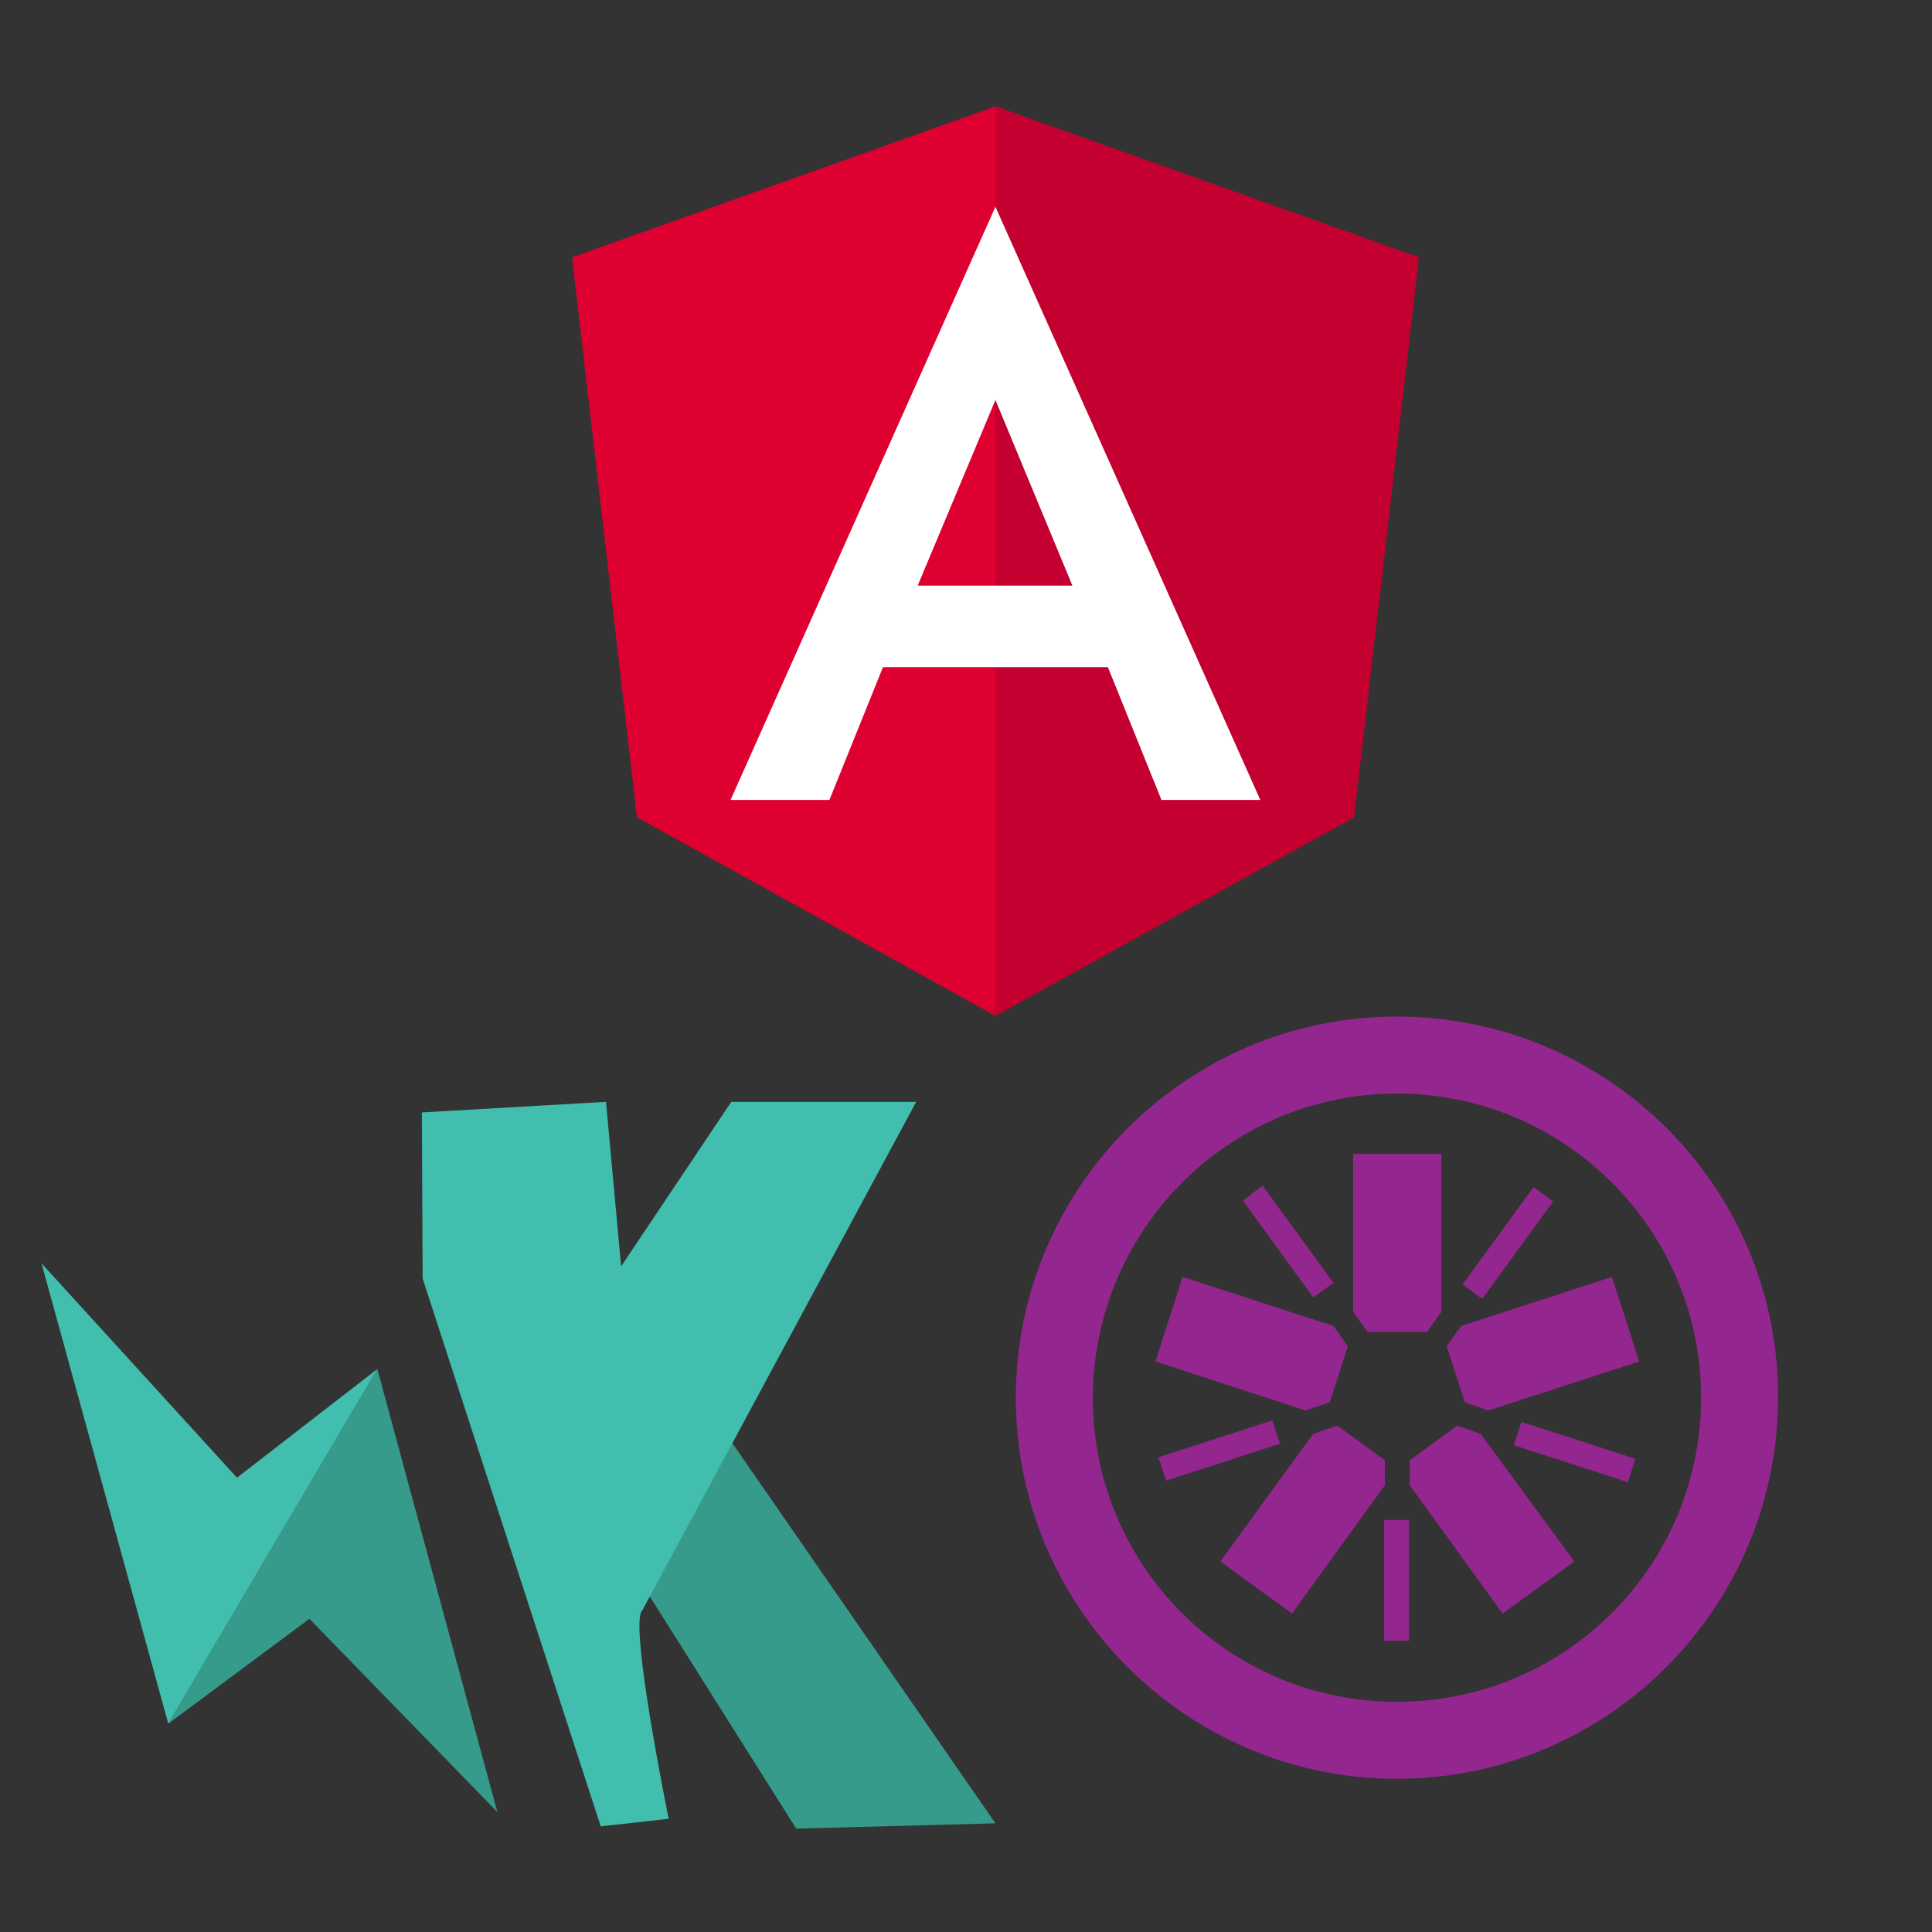 <svg xmlns="http://www.w3.org/2000/svg" viewBox="0 0 256 256">
	<rect x="0" y="0" width="256" height="256" fill="#333333" stroke="none"/>
	<path fill="#dd0031" d="M131.9 14.1l-56.1 20 8.6 74.2 47.5 26.3 47.5-26.3 8.6-74.2z" />
	<path fill="#c3002f" d="M131.9 14.1v13.4-.1 107.2l47.5-26.3 8.6-74.2z" />
	<path d="M131.9 27.4L96.8 106h13.1l7.1-17.6h29.8l7.1 17.6H167l-35.1-78.6zm10.2 50.2h-20.5L131.9 53l10.2 24.6z"
		fill="#fff" />
	<g>
		<path fill="#369b8b" d="M41 214.5l-18.7 13.9 27.7-47 15.9 58.7" />
		<path fill="#42beae" d="M31.4 195.8L50 181.4l-27.7 47-16.8-61" />
		<path fill="none" d="M90.1 210.4l11.6-18.3" />
		<path fill="#369b8b" d="M96.4 190.3l35.5 51.3-26.4.7-19.8-31.4" />
		<path fill="#42beae"
			d="M85.1 213.4c-1.8 1.6 3.5 27.6 3.5 27.6l-9 1L56 169.4l-.1-22 24.4-1.4 2 21.8L96.9 146h24.5" />
	</g>
	<g fill="#93278f">
		<path
			d="M181.2 176.5h7.9l1.9-2.7v-20.9h-11.7v20.9l1.9 2.7M176.2 185.8l2.4-7.4-1.9-2.7-20-6.5-3.6 11.2 19.9 6.5 3.2-1.1M183.5 193.5l-6.3-4.6-3.2 1.1-12.3 16.9 9.5 6.9 12.3-17v-3.3M193.1 188.9l-6.3 4.6v3.3l12.3 17 9.5-6.9-12.4-16.9-3.1-1.1M191.7 178.4l2.4 7.4 3.1 1.1 20-6.5-3.6-11.2-20 6.5-1.9 2.7" />
		<path
			d="M185.1 134.7c-27.9 0-50.5 22.7-50.5 50.5 0 27.9 22.7 50.5 50.5 50.5 27.9 0 50.5-22.7 50.5-50.5.1-27.9-22.6-50.5-50.5-50.5zm0 10.2c22.2 0 40.3 18 40.3 40.3s-18 40.3-40.3 40.3-40.3-18-40.3-40.3c.1-22.3 18.1-40.3 40.3-40.3z" />
		<path
			d="M215.7 196.4l-15.1-4.9 1-3.1 15.1 4.9-1 3.1M196.4 172.1l-2.6-1.9 9.4-12.9 2.6 1.9-9.4 12.9M174 171.9l-9.3-12.8 2.6-2 9.4 12.9-2.7 1.9M154.5 196.2l-1-3.1 15.1-4.9 1 3.1-15.1 4.9M183.4 217.4h3.3v-16h-3.3z" />
	</g>
</svg>